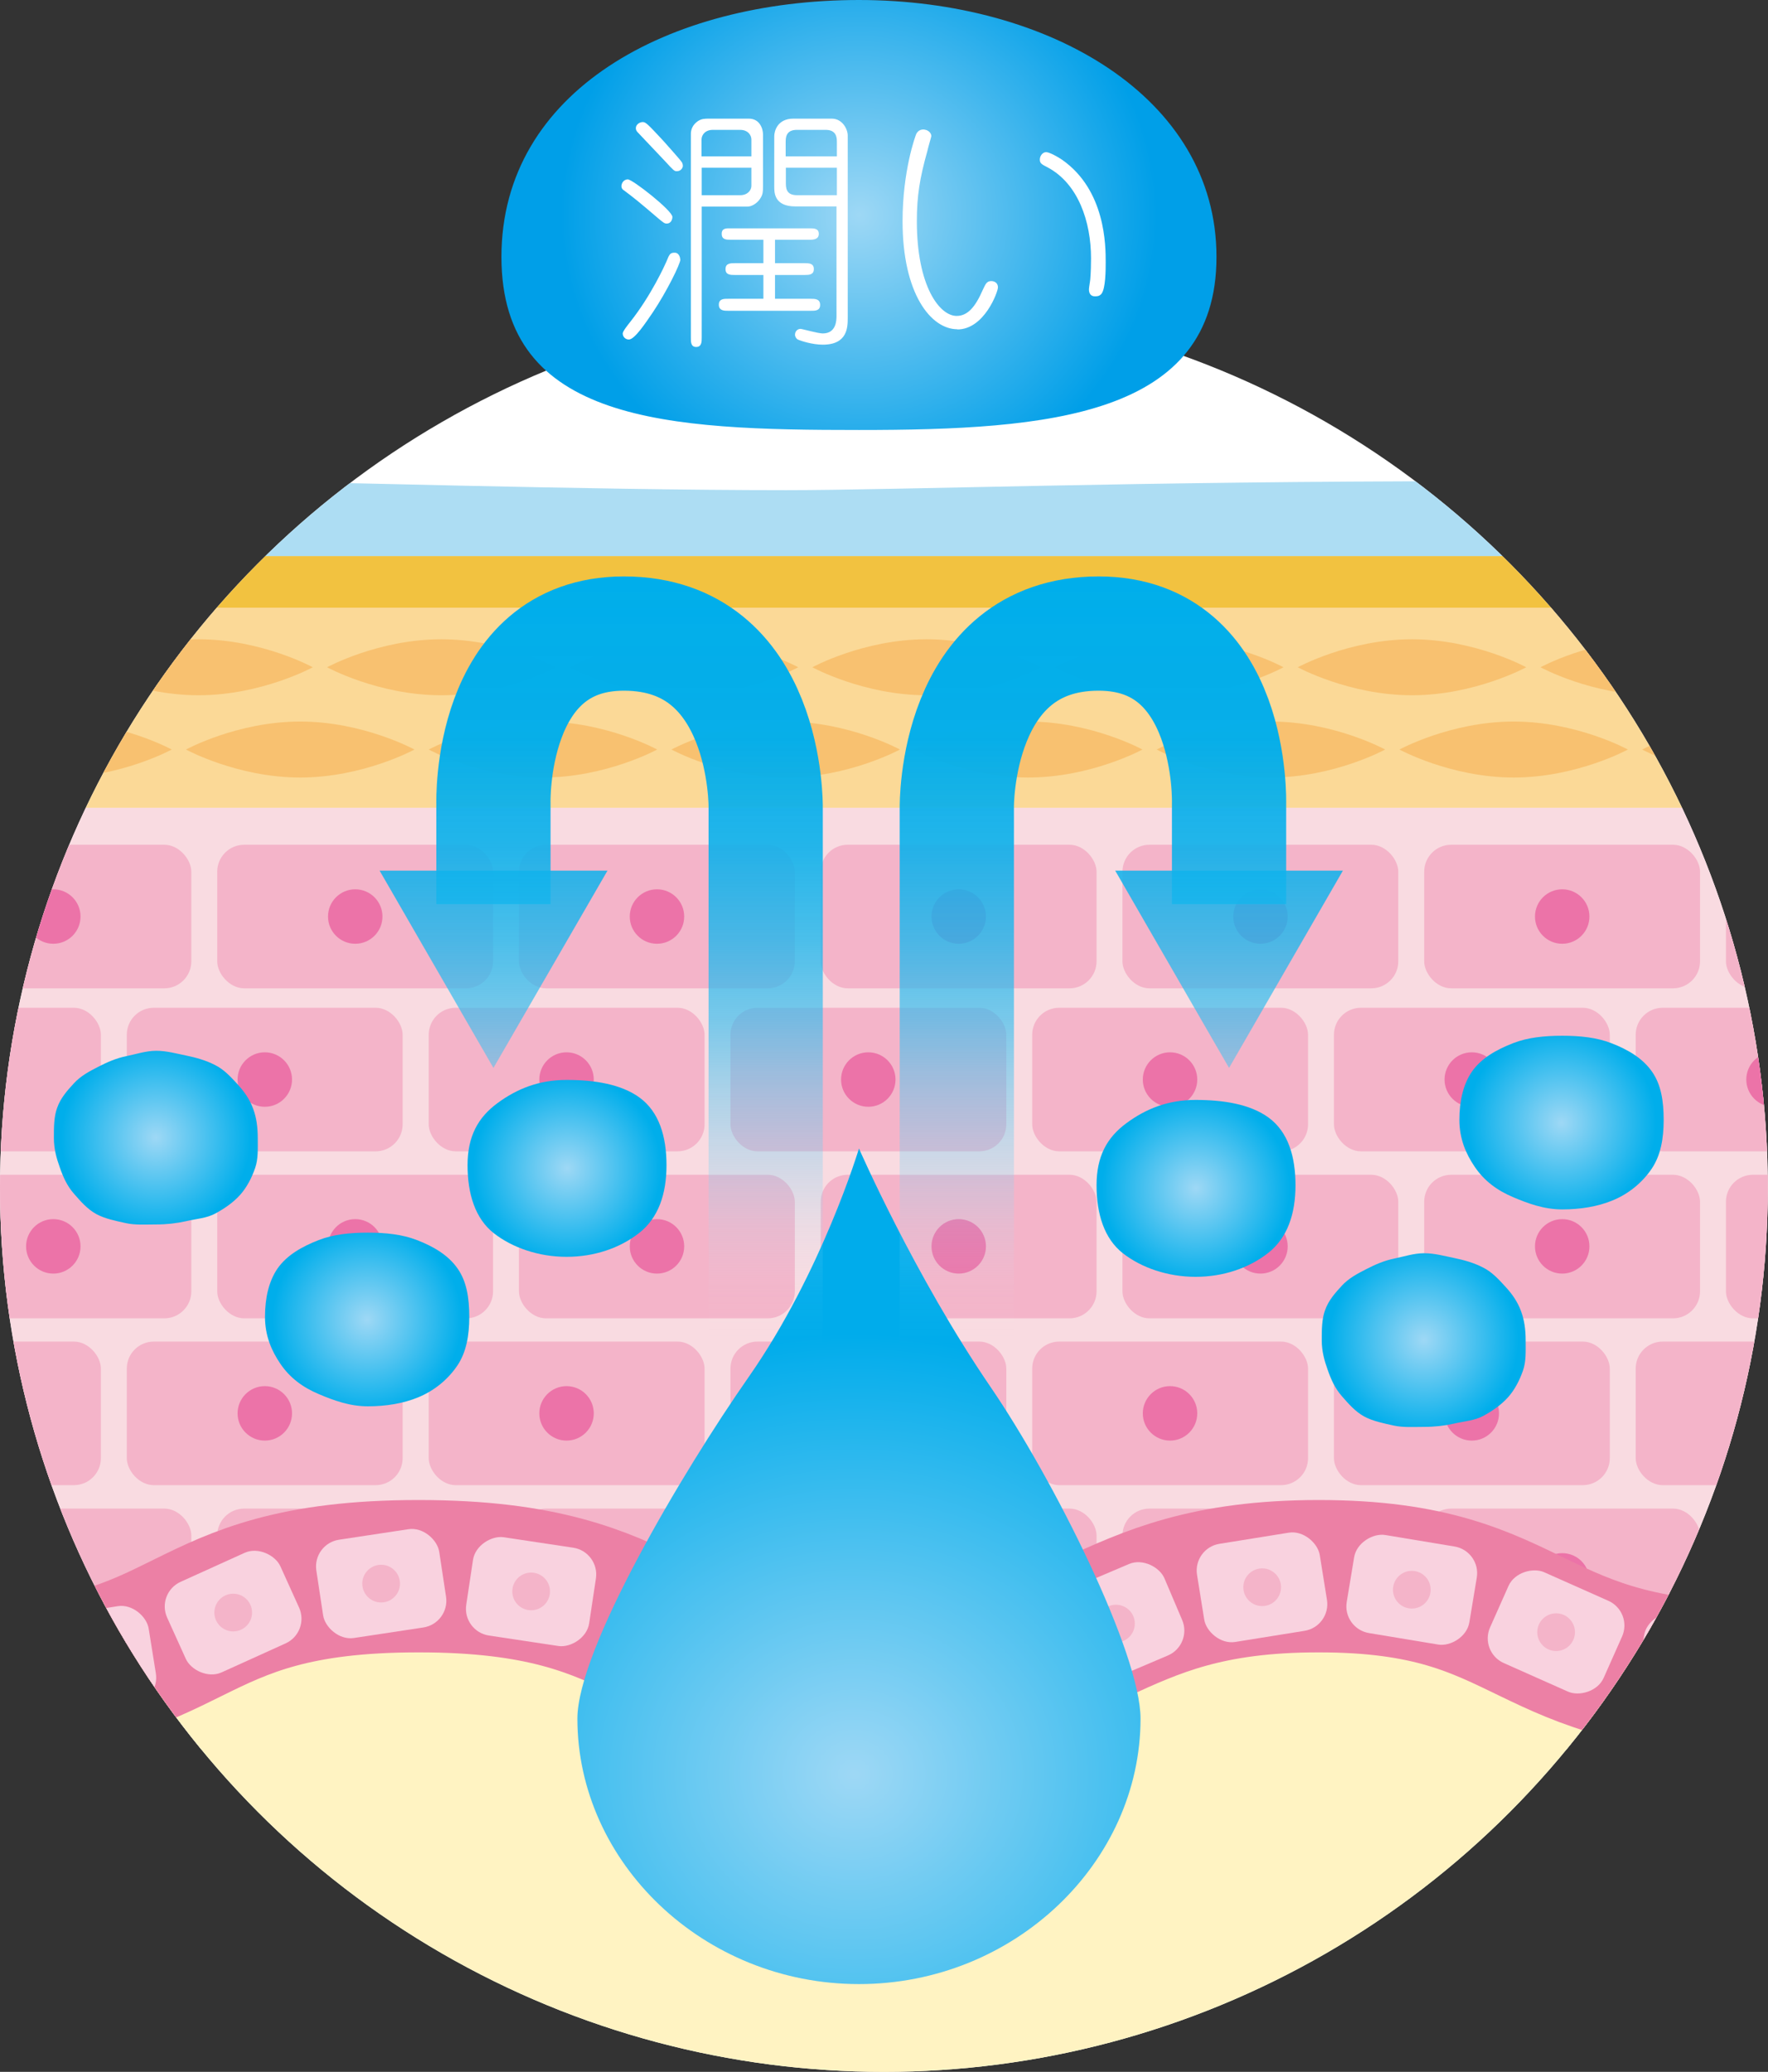 <?xml version="1.0" encoding="UTF-8"?><svg id="_レイヤー_1" xmlns="http://www.w3.org/2000/svg" xmlns:xlink="http://www.w3.org/1999/xlink" viewBox="0 0 92.87 108.8"><rect x="0" y="0" width="92.87" height="108.8" fill="#333333" stroke="none"/><defs><style>.cls-1{fill:url(#_名称未設定グラデーション_14-5);}.cls-1,.cls-2,.cls-3,.cls-4,.cls-5,.cls-6,.cls-7,.cls-8,.cls-9,.cls-10,.cls-11,.cls-12,.cls-13,.cls-14,.cls-15,.cls-16,.cls-17,.cls-18,.cls-19,.cls-20,.cls-21{stroke-width:0px;}.cls-2{fill:url(#_名称未設定グラデーション_14-6);}.cls-3{fill:url(#_名称未設定グラデーション_14-4);}.cls-4{fill:url(#_名称未設定グラデーション_14-3);}.cls-5{fill:url(#_名称未設定グラデーション_14-2);}.cls-6{fill:#f9d2df;}.cls-22{stroke:#ec80a5;stroke-width:8px;}.cls-22,.cls-7,.cls-23,.cls-24{fill:none;}.cls-22,.cls-23,.cls-24{stroke-miterlimit:10;}.cls-25{clip-path:url(#clippath);}.cls-8{fill:url(#_名称未設定グラデーション_24);}.cls-9{fill:url(#_名称未設定グラデーション_14);}.cls-10{fill:url(#_名称未設定グラデーション_12);}.cls-11{fill:url(#_名称未設定グラデーション_6-4);}.cls-12{fill:url(#_名称未設定グラデーション_6-2);}.cls-13{fill:#f2c240;}.cls-14{fill:#f9dbe1;}.cls-15{fill:#f4b4c9;}.cls-16{fill:#f8c170;}.cls-17{fill:#fbd997;}.cls-23{stroke:url(#_名称未設定グラデーション_6);}.cls-23,.cls-24{stroke-width:6px;}.cls-18{fill:#ec73a8;}.cls-19{fill:#fff;}.cls-20{fill:#adddf3;}.cls-24{stroke:url(#_名称未設定グラデーション_6-3);}.cls-21{fill:#fff3c2;}</style><radialGradient id="_名称未設定グラデーション_24" cx="17.46" cy="11.29" fx="17.46" fy="11.29" r="15.06" gradientTransform="translate(26.97) scale(1.04 1)" gradientUnits="userSpaceOnUse"><stop offset="0" stop-color="#9ed8f5"/><stop offset="1" stop-color="#009fe8"/></radialGradient><clipPath id="clippath"><circle class="cls-7" cx="46.43" cy="62.37" r="46.43"/></clipPath><radialGradient id="_名称未設定グラデーション_12" cx="44.88" cy="145.14" fx="44.88" fy="145.14" r="25.15" gradientTransform="translate(0 -40.34) scale(1 .92)" gradientUnits="userSpaceOnUse"><stop offset="0" stop-color="#9ed8f5"/><stop offset="1" stop-color="#00aceb"/></radialGradient><linearGradient id="_名称未設定グラデーション_6" x1="33.07" y1="70.68" x2="33.07" y2="30.27" gradientUnits="userSpaceOnUse"><stop offset="0" stop-color="#fff" stop-opacity="0"/><stop offset=".07" stop-color="rgba(209,240,251,.18)" stop-opacity=".18"/><stop offset=".15" stop-color="rgba(160,224,247,.37)" stop-opacity=".37"/><stop offset=".23" stop-color="rgba(117,211,244,.54)" stop-opacity=".54"/><stop offset=".33" stop-color="rgba(80,199,241,.68)" stop-opacity=".68"/><stop offset=".42" stop-color="rgba(51,190,239,.8)" stop-opacity=".8"/><stop offset=".53" stop-color="rgba(28,183,237,.89)" stop-opacity=".89"/><stop offset=".65" stop-color="rgba(12,177,235,.95)" stop-opacity=".95"/><stop offset=".79" stop-color="rgba(2,174,235,.99)" stop-opacity=".99"/><stop offset="1" stop-color="#00aeeb"/></linearGradient><linearGradient id="_名称未設定グラデーション_6-2" x1="25.92" y1="70.68" x2="25.92" y2="30.27" xlink:href="#_名称未設定グラデーション_6"/><linearGradient id="_名称未設定グラデーション_6-3" x1="57.41" x2="57.41" xlink:href="#_名称未設定グラデーション_6"/><linearGradient id="_名称未設定グラデーション_6-4" x1="64.56" y1="70.68" x2="64.56" y2="30.27" xlink:href="#_名称未設定グラデーション_6"/><radialGradient id="_名称未設定グラデーション_14" cx="8.19" cy="59.74" fx="8.19" fy="59.74" r="4.98" gradientUnits="userSpaceOnUse"><stop offset="0" stop-color="#9ed8f5"/><stop offset="1" stop-color="#00aeeb"/></radialGradient><radialGradient id="_名称未設定グラデーション_14-2" cx="19.28" cy="69.29" fx="19.28" fy="69.29" r="4.98" xlink:href="#_名称未設定グラデーション_14"/><radialGradient id="_名称未設定グラデーション_14-3" cx="29.79" cy="61.35" fx="29.79" fy="61.35" r="4.94" xlink:href="#_名称未設定グラデーション_14"/><radialGradient id="_名称未設定グラデーション_14-4" cx="62.82" cy="62.4" fx="62.82" fy="62.4" r="4.94" xlink:href="#_名称未設定グラデーション_14"/><radialGradient id="_名称未設定グラデーション_14-5" cx="74.79" cy="70.36" fx="74.79" fy="70.36" r="4.98" xlink:href="#_名称未設定グラデーション_14"/><radialGradient id="_名称未設定グラデーション_14-6" cx="82.02" cy="58.96" fx="82.02" fy="58.96" r="4.98" xlink:href="#_名称未設定グラデーション_14"/></defs><circle class="cls-19" cx="46.43" cy="62.37" r="46.43"/><path class="cls-8" d="M63.9,13.49c0,8.38-8.78,9.09-18.78,9.09s-18.78-.37-18.78-9.09S35.13,0,45.12,0s18.78,5.11,18.78,13.49Z"/><path class="cls-19" d="M32.98,9.42c.25,0,2.34,1.64,2.34,1.97,0,.09-.04.35-.31.35-.11,0-.2-.08-.43-.27-1.04-.89-1.28-1.08-1.8-1.47-.07-.04-.16-.12-.13-.29.04-.2.2-.29.32-.29ZM35.74,13.62c0,.24-.73,1.71-1.44,2.77-.39.57-.96,1.44-1.27,1.44-.16,0-.32-.13-.32-.32,0-.11.27-.45.39-.6,1.11-1.4,1.82-2.98,1.9-3.16.17-.43.21-.48.45-.48.2,0,.28.23.28.35ZM35.54,8.99c-.12,0-.17-.05-.61-.53-.4-.43-1.04-1.09-1.44-1.52-.07-.07-.09-.15-.09-.21,0-.2.21-.32.36-.32.16,0,.25.09,1.07.97.17.2.93,1.03,1,1.16.03.07.04.12.04.17,0,.09-.09.28-.32.28ZM36.86,17.73c0,.21,0,.49-.29.49s-.28-.28-.28-.49V7.03c0-.21.08-.47.37-.67.19-.12.33-.13.61-.13h2.06c.6,0,.75.56.75.83v2.68c0,.36-.01.49-.17.72-.16.23-.43.39-.65.39h-2.4v6.89ZM39.47,8.21v-.88c0-.24-.19-.51-.59-.51h-1.44c-.4,0-.59.27-.59.51v.88h2.61ZM36.86,8.81v1.44h2.02c.4,0,.59-.27.59-.49v-.95h-2.61ZM40.71,13.82h1.56c.23,0,.48.01.48.31s-.25.31-.48.31h-1.56v1.25h1.88c.21,0,.49,0,.49.32s-.28.31-.49.31h-4.34c-.21,0-.49,0-.49-.32s.28-.31.49-.31h1.85v-1.25h-1.5c-.23,0-.49,0-.49-.31s.27-.31.49-.31h1.5v-1.23h-1.71c-.23,0-.48,0-.48-.31s.25-.29.48-.29h4.13c.23,0,.49,0,.49.29s-.27.31-.49.31h-1.81v1.23ZM41.78,10.84c-1.11,0-1.11-.73-1.11-1.03v-2.65c0-.27.16-.93,1.01-.93h2.01c.57,0,.84.57.84.88v9.59c0,.48-.01,1.4-1.31,1.4-.55,0-1.16-.2-1.31-.27-.08-.04-.15-.15-.15-.25,0-.2.15-.31.29-.31.08,0,.92.24,1.17.24.72,0,.72-.72.72-.92v-5.75h-2.18ZM43.96,8.21v-.79c0-.36-.15-.6-.59-.6h-1.51c-.45,0-.59.24-.59.6v.79h2.68ZM41.28,8.81v.84c0,.37.13.6.59.6h2.09v-1.44h-2.68Z"/><path class="cls-19" d="M50.29,17.29c-1.4,0-2.88-1.88-2.88-5.67,0-2.64.67-4.49.73-4.61.03-.04.12-.21.36-.21.08,0,.15.03.19.04.11.05.23.16.23.31,0,.04-.15.52-.21.79-.39,1.39-.55,2.33-.55,3.68,0,3.4,1.19,4.97,2.09,4.97.59,0,.99-.49,1.37-1.36.15-.32.21-.47.45-.47.16,0,.35.09.35.33s-.72,2.21-2.13,2.21ZM57.86,15.43c-.12.13-.23.13-.35.13-.05,0-.31,0-.31-.37,0-.09.07-.47.07-.53.03-.35.04-.76.04-1.09,0-1.94-.68-3.93-2.28-4.78-.31-.16-.41-.21-.41-.41s.15-.39.33-.39c.17,0,.61.24.84.4,2.29,1.6,2.29,4.53,2.29,5.37,0,.41,0,1.4-.23,1.68Z"/><g class="cls-25"><rect class="cls-13" x="-6.98" y="29.2" width="107.72" height="2.86"/><path class="cls-20" d="M100.73,29.2H-6.98v-3.37s9.27-.56,19.64-.56c3.42,0,18.1.47,28.65.47,5.76,0,18.65-.47,35.85-.47s23.57.56,23.57.56v3.37Z"/><rect class="cls-17" x="-6.98" y="31.91" width="107.72" height="10.51"/><rect class="cls-14" x="-6.98" y="42.42" width="107.72" height="49.44"/><rect class="cls-21" x="-6.98" y="83.65" width="107.72" height="30.88"/><path class="cls-16" d="M3.68,35.04s-2.69,1.47-6,1.47-6-1.47-6-1.47c0,0,2.69-1.47,6-1.47s6,1.47,6,1.47Z"/><path class="cls-16" d="M16.43,35.04s-2.69,1.47-6,1.47-6-1.47-6-1.47c0,0,2.69-1.47,6-1.47s6,1.47,6,1.47Z"/><path class="cls-16" d="M29.18,35.04s-2.69,1.47-6,1.47-6-1.47-6-1.47c0,0,2.69-1.47,6-1.47s6,1.47,6,1.47Z"/><path class="cls-16" d="M41.93,35.04s-2.69,1.47-6,1.47-6-1.47-6-1.47c0,0,2.69-1.47,6-1.47s6,1.47,6,1.47Z"/><path class="cls-16" d="M54.67,35.04s-2.69,1.47-6,1.47-6-1.47-6-1.47c0,0,2.69-1.47,6-1.47s6,1.47,6,1.47Z"/><path class="cls-16" d="M67.42,35.04s-2.69,1.47-6,1.47-6-1.47-6-1.47c0,0,2.69-1.47,6-1.47s6,1.47,6,1.47Z"/><path class="cls-16" d="M80.17,35.04s-2.69,1.47-6,1.47-6-1.47-6-1.47c0,0,2.69-1.47,6-1.47s6,1.47,6,1.47Z"/><path class="cls-16" d="M92.92,35.04s-2.69,1.47-6,1.47-6-1.47-6-1.47c0,0,2.69-1.47,6-1.47s6,1.47,6,1.47Z"/><path class="cls-16" d="M9.02,39.36s-2.69,1.47-6,1.47-6-1.47-6-1.47c0,0,2.69-1.47,6-1.47s6,1.47,6,1.47Z"/><path class="cls-16" d="M21.77,39.36s-2.69,1.47-6,1.47-6-1.47-6-1.47c0,0,2.69-1.47,6-1.47s6,1.47,6,1.47Z"/><path class="cls-16" d="M34.52,39.36s-2.69,1.47-6,1.47-6-1.47-6-1.47c0,0,2.69-1.47,6-1.47s6,1.47,6,1.47Z"/><path class="cls-16" d="M47.27,39.36s-2.69,1.47-6,1.47-6-1.47-6-1.47c0,0,2.69-1.47,6-1.47s6,1.47,6,1.47Z"/><path class="cls-16" d="M60.01,39.36s-2.69,1.47-6,1.47-6-1.47-6-1.47c0,0,2.69-1.47,6-1.47s6,1.47,6,1.47Z"/><path class="cls-16" d="M72.76,39.36s-2.69,1.47-6,1.47-6-1.47-6-1.47c0,0,2.69-1.47,6-1.47s6,1.47,6,1.47Z"/><path class="cls-16" d="M85.51,39.36s-2.69,1.47-6,1.47-6-1.47-6-1.47c0,0,2.69-1.47,6-1.47s6,1.47,6,1.47Z"/><path class="cls-16" d="M98.26,39.36s-2.69,1.47-6,1.47-6-1.47-6-1.47c0,0,2.69-1.47,6-1.47s6,1.47,6,1.47Z"/><rect class="cls-15" x="-9.19" y="52.92" width="14.49" height="7.54" rx="1.42" ry="1.42"/><rect class="cls-15" x="6.66" y="52.92" width="14.49" height="7.54" rx="1.42" ry="1.42"/><circle class="cls-18" cx="13.91" cy="56.69" r="1.43"/><rect class="cls-15" x="22.52" y="52.92" width="14.49" height="7.54" rx="1.42" ry="1.42"/><circle class="cls-18" cx="29.76" cy="56.69" r="1.43"/><rect class="cls-15" x="38.37" y="52.92" width="14.49" height="7.54" rx="1.42" ry="1.42"/><circle class="cls-18" cx="45.61" cy="56.69" r="1.43"/><rect class="cls-15" x="54.22" y="52.92" width="14.49" height="7.54" rx="1.42" ry="1.42"/><circle class="cls-18" cx="61.46" cy="56.69" r="1.43"/><rect class="cls-15" x="70.07" y="52.92" width="14.49" height="7.54" rx="1.42" ry="1.42"/><circle class="cls-18" cx="77.31" cy="56.69" r="1.43"/><rect class="cls-15" x="85.92" y="52.92" width="14.49" height="7.54" rx="1.42" ry="1.42"/><circle class="cls-18" cx="93.16" cy="56.69" r="1.43"/><rect class="cls-15" x="-4.44" y="61.69" width="14.49" height="7.54" rx="1.42" ry="1.42"/><circle class="cls-18" cx="2.8" cy="65.45" r="1.43"/><rect class="cls-15" x="11.41" y="61.69" width="14.49" height="7.54" rx="1.42" ry="1.42"/><circle class="cls-18" cx="18.66" cy="65.45" r="1.43"/><rect class="cls-15" x="27.26" y="61.69" width="14.49" height="7.54" rx="1.42" ry="1.42"/><circle class="cls-18" cx="34.51" cy="65.45" r="1.43"/><rect class="cls-15" x="43.11" y="61.69" width="14.49" height="7.54" rx="1.42" ry="1.42"/><circle class="cls-18" cx="50.36" cy="65.45" r="1.43"/><rect class="cls-15" x="58.96" y="61.69" width="14.49" height="7.54" rx="1.42" ry="1.42"/><circle class="cls-18" cx="66.21" cy="65.45" r="1.43"/><rect class="cls-15" x="74.81" y="61.69" width="14.49" height="7.54" rx="1.42" ry="1.42"/><circle class="cls-18" cx="82.06" cy="65.45" r="1.43"/><rect class="cls-15" x="90.66" y="61.69" width="14.49" height="7.54" rx="1.42" ry="1.42"/><rect class="cls-15" x="-9.19" y="70.45" width="14.49" height="7.54" rx="1.42" ry="1.42"/><rect class="cls-15" x="6.66" y="70.45" width="14.49" height="7.54" rx="1.42" ry="1.42"/><circle class="cls-18" cx="13.91" cy="74.22" r="1.43"/><rect class="cls-15" x="22.52" y="70.45" width="14.49" height="7.54" rx="1.42" ry="1.42"/><circle class="cls-18" cx="29.76" cy="74.22" r="1.43"/><rect class="cls-15" x="38.37" y="70.45" width="14.49" height="7.54" rx="1.42" ry="1.42"/><circle class="cls-18" cx="45.61" cy="74.22" r="1.43"/><rect class="cls-15" x="54.22" y="70.45" width="14.49" height="7.54" rx="1.42" ry="1.42"/><circle class="cls-18" cx="61.46" cy="74.22" r="1.43"/><rect class="cls-15" x="70.07" y="70.45" width="14.49" height="7.54" rx="1.42" ry="1.42"/><circle class="cls-18" cx="77.31" cy="74.22" r="1.43"/><rect class="cls-15" x="85.92" y="70.45" width="14.49" height="7.54" rx="1.42" ry="1.42"/><circle class="cls-18" cx="93.16" cy="74.22" r="1.43"/><rect class="cls-15" x="-4.44" y="79.22" width="14.49" height="7.54" rx="1.42" ry="1.42"/><circle class="cls-18" cx="2.8" cy="82.99" r="1.43"/><rect class="cls-15" x="11.41" y="79.22" width="14.49" height="7.54" rx="1.42" ry="1.42"/><circle class="cls-18" cx="18.66" cy="82.99" r="1.43"/><rect class="cls-15" x="27.26" y="79.22" width="14.49" height="7.54" rx="1.42" ry="1.42"/><circle class="cls-18" cx="34.51" cy="82.99" r="1.43"/><rect class="cls-15" x="43.11" y="79.22" width="14.49" height="7.54" rx="1.42" ry="1.42"/><circle class="cls-18" cx="50.36" cy="82.99" r="1.43"/><rect class="cls-15" x="58.96" y="79.22" width="14.49" height="7.54" rx="1.42" ry="1.42"/><circle class="cls-18" cx="66.21" cy="82.99" r="1.43"/><rect class="cls-15" x="74.81" y="79.22" width="14.49" height="7.54" rx="1.42" ry="1.42"/><circle class="cls-18" cx="82.06" cy="82.99" r="1.43"/><rect class="cls-15" x="90.66" y="79.22" width="14.49" height="7.54" rx="1.42" ry="1.42"/><rect class="cls-15" x="-4.44" y="44.36" width="14.49" height="7.54" rx="1.42" ry="1.42"/><circle class="cls-18" cx="2.8" cy="48.13" r="1.43"/><rect class="cls-15" x="11.41" y="44.36" width="14.49" height="7.54" rx="1.42" ry="1.42"/><circle class="cls-18" cx="18.66" cy="48.13" r="1.43"/><rect class="cls-15" x="27.26" y="44.36" width="14.49" height="7.54" rx="1.42" ry="1.42"/><circle class="cls-18" cx="34.51" cy="48.13" r="1.43"/><rect class="cls-15" x="43.11" y="44.36" width="14.49" height="7.54" rx="1.42" ry="1.42"/><circle class="cls-18" cx="50.36" cy="48.13" r="1.43"/><rect class="cls-15" x="58.96" y="44.36" width="14.49" height="7.54" rx="1.42" ry="1.42"/><circle class="cls-18" cx="66.21" cy="48.13" r="1.43"/><rect class="cls-15" x="74.81" y="44.36" width="14.49" height="7.54" rx="1.42" ry="1.42"/><circle class="cls-18" cx="82.06" cy="48.13" r="1.43"/><rect class="cls-15" x="90.66" y="44.36" width="14.49" height="7.54" rx="1.42" ry="1.42"/><path class="cls-22" d="M134.46,88.16s-3.21-5.39-17.91-5.39-10.41,5.39-23.64,5.39-11.88-5.39-23.64-5.39-11.62,5.39-23.64,5.39-10.54-5.39-23.64-5.39-11.28,5.39-23.64,5.39-15.25-5.39-23.64-5.39-17.98,5.39-17.98,5.39"/><rect class="cls-6" x="-5.71" y="84.6" width="5.22" height="6.53" rx="1.42" ry="1.42" transform="translate(-89.64 72.35) rotate(-81.86)"/><rect class="cls-6" x="1.51" y="84.61" width="6.53" height="5.22" rx="1.42" ry="1.42" transform="translate(-13.75 1.85) rotate(-9.11)"/><circle class="cls-15" cx="4.77" cy="87.22" r=".99"/><rect class="cls-6" x="8.98" y="82.07" width="6.53" height="5.22" rx="1.42" ry="1.42" transform="translate(-33.85 12.6) rotate(-24.37)"/><circle class="cls-15" cx="12.25" cy="84.68" r=".99"/><rect class="cls-6" x="16.76" y="80.55" width="6.53" height="5.22" rx="1.42" ry="1.42" transform="translate(-12.24 3.94) rotate(-8.62)"/><circle class="cls-15" cx="20.02" cy="83.16" r=".99"/><rect class="cls-6" x="25.29" y="80.31" width="5.22" height="6.53" rx="1.42" ry="1.42" transform="translate(-58.9 98.73) rotate(-81.44)"/><circle class="cls-15" cx="27.9" cy="83.57" r=".99"/><rect class="cls-6" x="32.86" y="82.52" width="5.22" height="6.53" rx="1.42" ry="1.42" transform="translate(-57.32 83.15) rotate(-65.91)"/><circle class="cls-15" cx="35.47" cy="85.78" r=".99"/><rect class="cls-6" x="40.54" y="84.39" width="5.22" height="6.53" rx="1.42" ry="1.42" transform="translate(-50.31 116.14) rotate(-80.74)"/><circle class="cls-15" cx="43.15" cy="87.66" r=".99"/><rect class="cls-6" x="47.75" y="84.79" width="6.53" height="5.22" rx="1.42" ry="1.42" transform="translate(-12.99 9.01) rotate(-8.96)"/><circle class="cls-15" cx="51.02" cy="87.4" r=".99"/><rect class="cls-6" x="55.36" y="82.65" width="6.53" height="5.22" rx="1.42" ry="1.42" transform="translate(-28.69 29.74) rotate(-23.04)"/><circle class="cls-15" cx="58.62" cy="85.26" r=".99"/><rect class="cls-6" x="63.03" y="80.74" width="6.53" height="5.22" rx="1.42" ry="1.42" transform="translate(-12.39 11.58) rotate(-9.13)"/><circle class="cls-15" cx="66.3" cy="83.35" r=".99"/><rect class="cls-6" x="71.55" y="80.22" width="5.22" height="6.53" rx="1.42" ry="1.42" transform="translate(-20.34 142.98) rotate(-80.58)"/><circle class="cls-15" cx="74.16" cy="83.48" r=".99"/><rect class="cls-6" x="79.13" y="82.44" width="5.22" height="6.53" rx="1.42" ry="1.42" transform="translate(-29.79 125.55) rotate(-66.02)"/><circle class="cls-15" cx="81.74" cy="85.71" r=".99"/><rect class="cls-6" x="86.81" y="84.29" width="5.22" height="6.53" rx="1.42" ry="1.42" transform="translate(-10.33 163.13) rotate(-81.55)"/><circle class="cls-15" cx="89.42" cy="87.55" r=".99"/><path class="cls-10" d="M59.91,90.25c0,7.55-6.62,13.94-14.79,13.94s-14.79-6.39-14.79-13.94c0-3.62,5.47-12.89,9.01-17.96,3.84-5.5,5.78-11.98,5.78-11.98,0,0,2.91,6.67,6.91,12.52,3.33,4.87,7.88,13.99,7.88,17.42Z"/><path class="cls-23" d="M40.22,70.68v-28.28s.13-9.13-7.45-9.13c-7.12,0-6.85,8.93-6.85,8.93v5.28"/><polygon class="cls-12" points="19.94 45.72 25.92 56.08 31.91 45.72 19.94 45.72"/><path class="cls-24" d="M50.26,70.68v-28.28s-.13-9.13,7.45-9.13c7.12,0,6.85,8.93,6.85,8.93v5.28"/><polygon class="cls-11" points="58.58 45.72 64.56 56.08 70.54 45.72 58.58 45.72"/><path class="cls-9" d="M13.54,59.75c0,.57.03,1.11-.14,1.59-.18.52-.44,1.02-.79,1.41s-.81.71-1.29.97c-.45.25-1,.28-1.55.41-.5.11-1.01.17-1.57.17s-1.09.04-1.59-.07c-.54-.12-1.09-.23-1.54-.47-.48-.26-.84-.68-1.19-1.08s-.56-.86-.74-1.38c-.17-.47-.31-.97-.31-1.54s0-1.11.17-1.58c.18-.52.54-.92.89-1.3s.8-.62,1.29-.87c.45-.23.92-.44,1.46-.55.5-.1,1.02-.28,1.57-.28s1.07.15,1.57.25c.54.11,1.05.26,1.5.49.49.24.84.63,1.19,1.01s.64.78.83,1.3c.17.46.24.96.24,1.53Z"/><path class="cls-5" d="M24.65,69.15c0,.99-.16,1.86-.62,2.55-.49.73-1.21,1.33-2.07,1.68-.77.32-1.69.47-2.64.47s-1.79-.31-2.57-.64c-.86-.36-1.53-.87-2.02-1.59-.47-.69-.81-1.48-.81-2.47s.2-1.87.66-2.54c.5-.71,1.29-1.15,2.16-1.49.77-.3,1.64-.39,2.58-.39s1.81.09,2.58.39c.86.33,1.65.79,2.14,1.5.47.67.61,1.53.61,2.53Z"/><path class="cls-4" d="M35.01,61.19c0,1.52-.43,2.77-1.44,3.56s-2.35,1.25-3.81,1.25-2.85-.48-3.82-1.24-1.38-2.05-1.38-3.57.55-2.51,1.57-3.26,2.17-1.22,3.63-1.22,2.87.22,3.84.93c1.02.75,1.41,2.03,1.41,3.56Z"/><path class="cls-3" d="M68.05,62.24c0,1.52-.43,2.77-1.44,3.56s-2.35,1.25-3.81,1.25-2.85-.48-3.82-1.24-1.38-2.05-1.38-3.57.55-2.51,1.57-3.26,2.17-1.22,3.63-1.22,2.87.22,3.84.93c1.02.75,1.41,2.03,1.41,3.56Z"/><path class="cls-1" d="M80.14,70.38c0,.57.03,1.11-.14,1.59-.18.52-.44,1.02-.79,1.41s-.81.71-1.29.97c-.45.25-1,.28-1.55.41-.5.11-1.01.17-1.57.17s-1.09.04-1.59-.07c-.54-.12-1.09-.23-1.54-.47-.48-.26-.84-.68-1.19-1.08s-.56-.86-.74-1.38c-.17-.47-.31-.97-.31-1.54s0-1.11.17-1.58c.18-.52.54-.92.89-1.3s.8-.62,1.29-.87c.45-.23.92-.44,1.46-.55.5-.1,1.02-.28,1.57-.28s1.07.15,1.57.25c.54.11,1.05.26,1.5.49.49.24.84.63,1.19,1.01s.64.78.83,1.3c.17.46.24.96.24,1.53Z"/><path class="cls-2" d="M87.39,58.81c0,.99-.16,1.86-.62,2.55-.49.73-1.21,1.33-2.07,1.68-.77.32-1.69.47-2.64.47s-1.79-.31-2.57-.64c-.86-.36-1.53-.87-2.02-1.59-.47-.69-.81-1.48-.81-2.47s.2-1.87.66-2.54c.5-.71,1.29-1.15,2.16-1.49.77-.3,1.64-.39,2.58-.39s1.81.09,2.58.39c.86.33,1.65.79,2.14,1.5.47.67.61,1.53.61,2.53Z"/></g></svg>